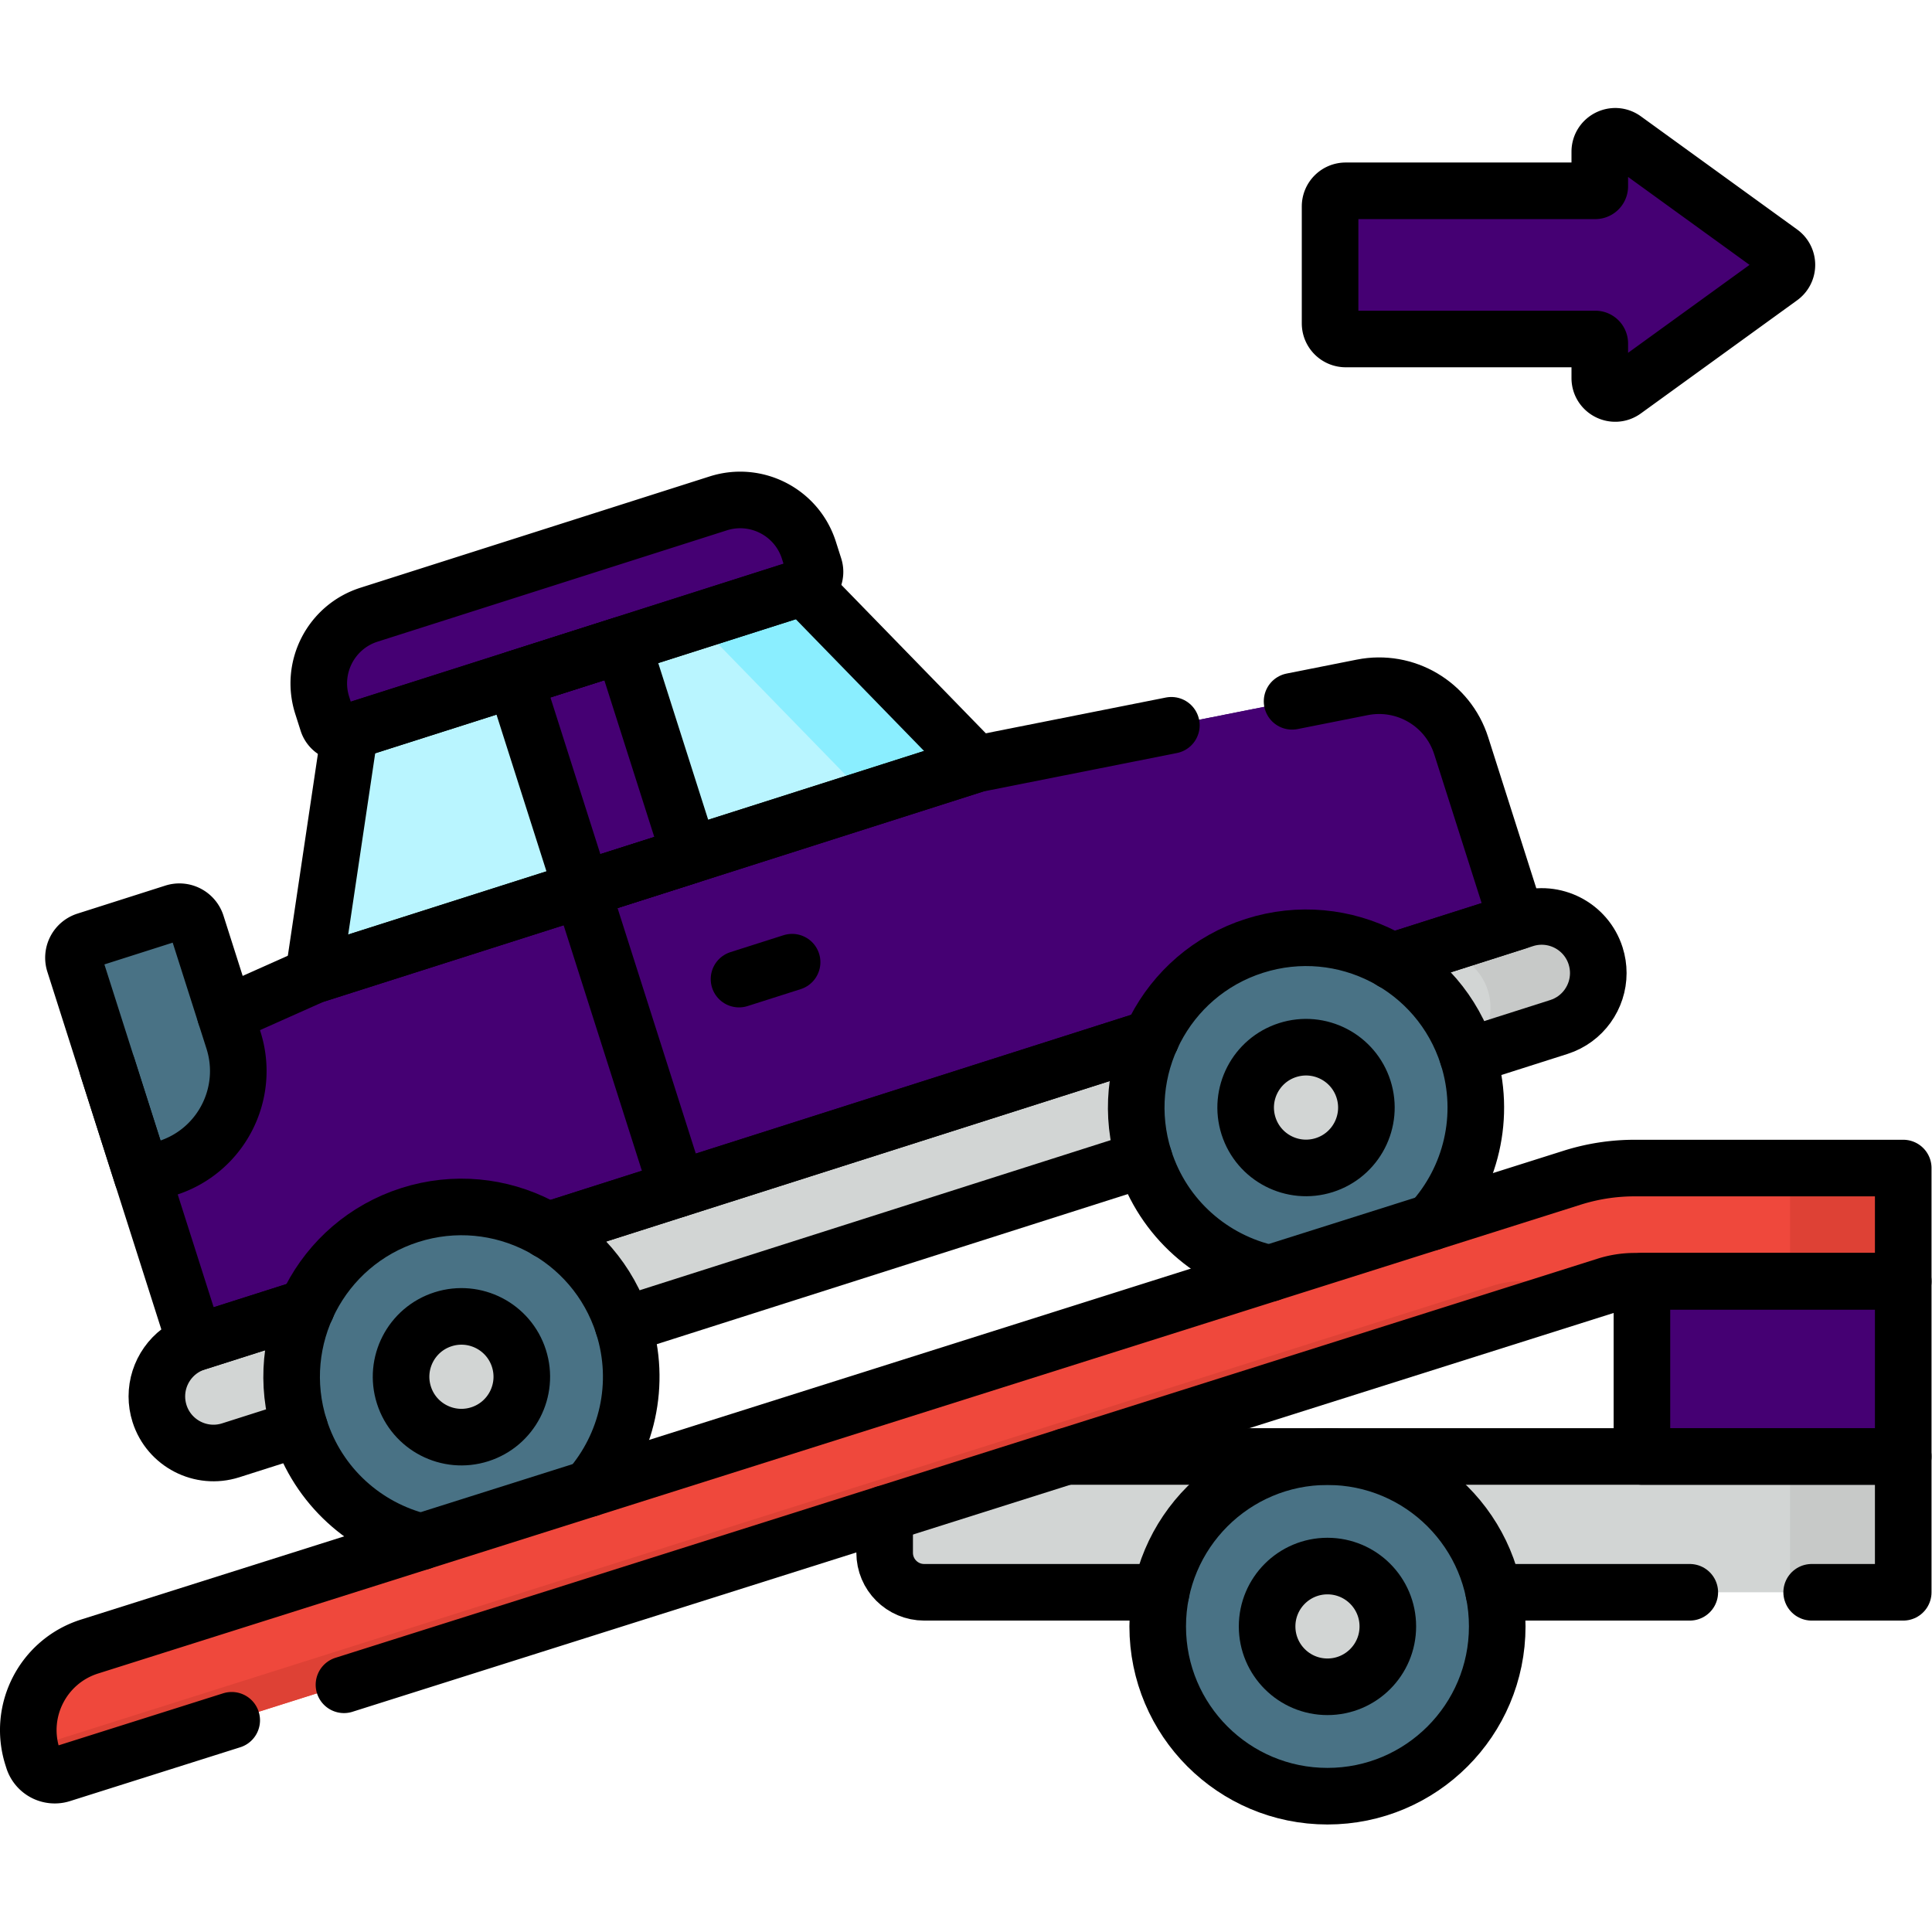 <?xml version="1.0" encoding="UTF-8"?> <svg xmlns="http://www.w3.org/2000/svg" xmlns:xlink="http://www.w3.org/1999/xlink" xmlns:svgjs="http://svgjs.com/svgjs" version="1.1" width="512" height="512" x="0" y="0" viewBox="0 0 682.667 682.667" style="enable-background:new 0 0 512 512" xml:space="preserve" class=""><g><defs><clipPath id="a"><path d="M0 512h512V0H0Z" fill="#000000" data-original="#000000"></path></clipPath></defs><g clip-path="url(#a)" transform="matrix(1.333 0 0 -1.333 0 682.667)"><path d="M0 0h-259.519C-265.308 0-270 4.692-270 10.481V25.52c0 5.788 4.692 10.48 10.481 10.48H0Z" style="fill-opacity:1;fill-rule:nonzero;stroke:none" transform="translate(504.5 90.052)" fill="#d2d5d4" data-original="#d2d5d4"></path><path d="M474.5 90.052h30v36h-30z" style="fill-opacity:1;fill-rule:nonzero;stroke:none" fill="#c7c9c8" data-original="#c7c9c8"></path><path d="m0 0-350.402-111.683-23.289 73.068 54.627 24.355 175.673 55.991 102.319 20.327c11.405 2.265 22.694-4.395 26.225-15.475z" style="fill-opacity:1;fill-rule:nonzero;stroke:none" transform="translate(402.174 267.867)" fill="#450073" data-original="#ffde5c" class="" opacity="1"></path><path d="m0 0-28.583-9.11-25.298 79.371 28.583 9.11z" style="fill-opacity:1;fill-rule:nonzero;stroke:none" transform="translate(179.573 196.917)" fill="#450073" data-original="#ffc736" class="" opacity="1"></path><path d="m0 0-102.319-20.326-28.583-9.111L-28.583-9.11C-17.178-6.845-5.89-13.505-2.358-24.584l14.847-46.584 28.583 9.11-14.847 46.583C22.694-4.395 11.405 2.266 0 0" style="fill-opacity:1;fill-rule:nonzero;stroke:none" transform="translate(361.102 329.924)" fill="#450073" data-original="#ffc736" class="" opacity="1"></path><path d="m0 0-352.088-112.22c-7.893-2.516-16.331 1.843-18.847 9.736-2.516 7.893 1.843 16.331 9.736 18.847L-9.11 28.583c7.893 2.516 16.331-1.843 18.846-9.736C12.252 10.954 7.893 2.516 0 0" style="fill-opacity:1;fill-rule:nonzero;stroke:none" transform="translate(413.227 239.902)" fill="#d2d5d4" data-original="#d2d5d4"></path><path d="m0 0-28.583-9.11c7.893 2.515 16.331-1.844 18.846-9.737 2.516-7.893-1.843-16.331-9.736-18.847L9.11-28.583c7.893 2.515 12.252 10.953 9.737 18.846C16.331-1.844 7.893 2.516 0 0" style="fill-opacity:1;fill-rule:nonzero;stroke:none" transform="translate(404.116 268.486)" fill="#c7c9c8" data-original="#c7c9c8"></path><path d="m0 0-175.673-55.992 9.615 64.57 120.361 38.363z" style="fill-opacity:1;fill-rule:nonzero;stroke:none" transform="translate(258.783 309.598)" fill="#b9f5ff" data-original="#b9f5ff"></path><path d="m0 0-28.583-9.11 45.697-46.941 28.583 9.11z" style="fill-opacity:1;fill-rule:nonzero;stroke:none" transform="translate(213.086 356.54)" fill="#8aeeff" data-original="#8aeeff"></path><path d="M0 0c7.547-23.679-5.53-48.993-29.209-56.541-23.68-7.547-48.994 5.531-56.541 29.21-7.547 23.679 5.53 48.993 29.209 56.54C-32.861 36.756-7.547 23.679 0 0" style="fill-opacity:1;fill-rule:nonzero;stroke:none" transform="translate(165.19 160.847)" fill="#497285" data-original="#497285"></path><path d="m0 0-121.021-38.573a4.192 4.192 0 0 0-5.267 2.721l-1.425 4.471c-3.206 10.059 2.349 20.812 12.407 24.018l92.584 29.509c10.059 3.206 20.812-2.35 24.018-12.408l1.425-4.471A4.192 4.192 0 0 0 0 0" style="fill-opacity:1;fill-rule:nonzero;stroke:none" transform="translate(213.123 356.55)" fill="#450073" data-original="#ffde5c" class="" opacity="1"></path><path d="m0 0-20.134-6.417c10.059 3.206 12.363-5.042 15.569-15.101l1.424-4.471a4.192 4.192 0 0 0-2.721-5.267l28.584 9.11a4.193 4.193 0 0 1 2.721 5.268l-1.425 4.47C20.812-2.349 10.059 3.206 0 0" style="fill-opacity:1;fill-rule:nonzero;stroke:none" transform="translate(190.4 378.696)" fill="#450073" data-original="#ffc736" class="" opacity="1"></path><path d="M0 0c2.683-8.419-1.967-17.42-10.386-20.104-8.419-2.683-17.42 1.967-20.103 10.386-2.683 8.42 1.967 17.42 10.385 20.103C-11.684 13.069-2.684 8.419 0 0" style="fill-opacity:1;fill-rule:nonzero;stroke:none" transform="translate(137.56 152.04)" fill="#d2d5d4" data-original="#d2d5d4"></path><path d="M0 0c7.547-23.679-5.53-48.993-29.209-56.541-23.679-7.547-48.993 5.531-56.541 29.21-7.547 23.679 5.531 48.993 29.21 56.54C-32.861 36.756-7.547 23.679 0 0" style="fill-opacity:1;fill-rule:nonzero;stroke:none" transform="translate(389.072 232.204)" fill="#497285" data-original="#497285"></path><path d="M0 0c2.684-8.419-1.966-17.42-10.385-20.104-8.42-2.683-17.42 1.967-20.104 10.386-2.683 8.42 1.967 17.42 10.386 20.103C-11.684 13.069-2.683 8.419 0 0" style="fill-opacity:1;fill-rule:nonzero;stroke:none" transform="translate(361.442 223.398)" fill="#d2d5d4" data-original="#d2d5d4"></path><path d="m0 0-6.669-2.125-17.988 56.433a4.77 4.77 0 0 0 3.096 5.992l23.307 7.429a4.77 4.77 0 0 0 5.992-3.096l9.787-30.709C22.054 19.717 14.208 4.528 0 0" style="fill-opacity:1;fill-rule:nonzero;stroke:none" transform="translate(44.356 202.501)" fill="#497285" data-original="#497285"></path><path d="m0 0-28.583-9.11-17.796 55.833 28.584 9.11z" style="fill-opacity:1;fill-rule:nonzero;stroke:none" transform="translate(182.858 285.399)" fill="#450073" data-original="#ffde5c" class="" opacity="1"></path><path d="M0 0c0-24.853-20.147-45-45-45S-90-24.853-90 0s20.147 45 45 45S0 24.853 0 0" style="fill-opacity:1;fill-rule:nonzero;stroke:none" transform="translate(396.881 81)" fill="#497285" data-original="#497285"></path><path d="M0 0c0-8.836-7.163-16-16-16-8.836 0-16 7.164-16 16s7.164 16 16 16C-7.163 16 0 8.836 0 0" style="fill-opacity:1;fill-rule:nonzero;stroke:none" transform="translate(367.881 81)" fill="#d2d5d4" data-original="#d2d5d4"></path><path d="M0 0a54.925 54.925 0 0 1-16.583-2.56l-392.998-124.276c-12.233-3.869-19.015-16.923-15.147-29.157l.246-.777a5.951 5.951 0 0 1 7.469-3.88L-7.539-31.164A24.984 24.984 0 0 0 0-30h71.185V0Z" style="fill-opacity:1;fill-rule:nonzero;stroke:none" transform="translate(433.315 202.503)" fill="#ef483c" data-original="#ef483c"></path><path d="m0 0-387.768-122.623c.156-.737.348-1.473.58-2.207l.245-.776a5.95 5.95 0 0 1 7.469-3.88L30 0a24.984 24.984 0 0 0 7.539 1.164h-30C4.979 1.164 2.442.772 0 0" style="fill-opacity:1;fill-rule:nonzero;stroke:none" transform="translate(395.776 171.34)" fill="#de4135" data-original="#de4135" class=""></path><path d="M474.5 172.503h30v30h-30z" style="fill-opacity:1;fill-rule:nonzero;stroke:none" fill="#de4135" data-original="#de4135" class=""></path><path d="M504.5 126.052h-69.262v46.451H504.5Z" style="fill-opacity:1;fill-rule:nonzero;stroke:none" fill="#450073" data-original="#ffde5c" class="" opacity="1"></path><path d="M474.5 126.052h30v46.451h-30z" style="fill-opacity:1;fill-rule:nonzero;stroke:none" fill="#450073" data-original="#ffc736" class="" opacity="1"></path><path d="m0 0-41.42-29.99c-2.71-1.96-6.49-.03-6.49 3.31v9.159a1.19 1.19 0 0 1-1.191 1.191h-66.159a4.14 4.14 0 0 0-4.14 4.14v31a4.14 4.14 0 0 0 4.14 4.14h66.159a1.19 1.19 0 0 1 1.191 1.191V33.3c0 3.34 3.78 5.27 6.49 3.32L0 6.63c2.26-1.64 2.26-5 0-6.63" style="fill-opacity:1;fill-rule:nonzero;stroke:none" transform="translate(471.974 438.6)" fill="#450073" data-original="#ffde5c" class="" opacity="1"></path><path d="M0 0v-10.32C0-16.11 4.69-20.8 10.48-20.8h62.81" style="stroke-width:15;stroke-linecap:round;stroke-linejoin:round;stroke-miterlimit:10;stroke-dasharray:none;stroke-opacity:1" transform="translate(234.5 110.85)" fill="none" stroke="#000000" stroke-width="15" stroke-linecap="round" stroke-linejoin="round" stroke-miterlimit="10" stroke-dasharray="none" stroke-opacity="" data-original="#000000"></path><path d="M0 0h-51.953" style="stroke-width:15;stroke-linecap:round;stroke-linejoin:round;stroke-miterlimit:10;stroke-dasharray:none;stroke-opacity:1" transform="translate(447.923 90.05)" fill="none" stroke="#000000" stroke-width="15" stroke-linecap="round" stroke-linejoin="round" stroke-miterlimit="10" stroke-dasharray="none" stroke-opacity="" data-original="#000000"></path><path d="M0 0h221.94v-36h-24.269" style="stroke-width:15;stroke-linecap:round;stroke-linejoin:round;stroke-miterlimit:10;stroke-dasharray:none;stroke-opacity:1" transform="translate(282.56 126.05)" fill="none" stroke="#000000" stroke-width="15" stroke-linecap="round" stroke-linejoin="round" stroke-miterlimit="10" stroke-dasharray="none" stroke-opacity="" data-original="#000000"></path><path d="m0 0-18.3-5.83c-7.89-2.51-16.33 1.85-18.85 9.74-.48 1.51-.71 3.05-.71 4.56 0 6.26 3.96 12.09 10.19 14.2.08.03.17.06.26.09l29.23 9.31v.01" style="stroke-width:15;stroke-linecap:round;stroke-linejoin:round;stroke-miterlimit:10;stroke-dasharray:none;stroke-opacity:1" transform="translate(79.44 133.51)" fill="none" stroke="#000000" stroke-width="15" stroke-linecap="round" stroke-linejoin="round" stroke-miterlimit="10" stroke-dasharray="none" stroke-opacity="" data-original="#000000"></path><path d="M0 0h.01l34.41 10.97 77.1 24.57 48.47 15.45" style="stroke-width:15;stroke-linecap:round;stroke-linejoin:round;stroke-miterlimit:10;stroke-dasharray:none;stroke-opacity:1" transform="translate(145.15 185.95)" fill="none" stroke="#000000" stroke-width="15" stroke-linecap="round" stroke-linejoin="round" stroke-miterlimit="10" stroke-dasharray="none" stroke-opacity="" data-original="#000000"></path><path d="M0 0v.01l138.13 44.02" style="stroke-width:15;stroke-linecap:round;stroke-linejoin:round;stroke-miterlimit:10;stroke-dasharray:none;stroke-opacity:1" transform="translate(165.19 160.84)" fill="none" stroke="#000000" stroke-width="15" stroke-linecap="round" stroke-linejoin="round" stroke-miterlimit="10" stroke-dasharray="none" stroke-opacity="" data-original="#000000"></path><path d="m0 0 35.09 11.18c7.89 2.51 16.33-1.85 18.84-9.74.48-1.52.71-3.05.71-4.56 0-6.35-4.07-12.25-10.44-14.29l-24.16-7.7" style="stroke-width:15;stroke-linecap:round;stroke-linejoin:round;stroke-miterlimit:10;stroke-dasharray:none;stroke-opacity:1" transform="translate(369.03 257.31)" fill="none" stroke="#000000" stroke-width="15" stroke-linecap="round" stroke-linejoin="round" stroke-miterlimit="10" stroke-dasharray="none" stroke-opacity="" data-original="#000000"></path><path d="m0 0-48.47-15.45-77.1-24.57-34.41-10.97h-.01" style="stroke-width:15;stroke-linecap:round;stroke-linejoin:round;stroke-miterlimit:10;stroke-dasharray:none;stroke-opacity:1" transform="translate(305.14 236.94)" fill="none" stroke="#000000" stroke-width="15" stroke-linecap="round" stroke-linejoin="round" stroke-miterlimit="10" stroke-dasharray="none" stroke-opacity="" data-original="#000000"></path><path d="m0 0 18.6 3.694c11.41 2.27 22.7-4.39 26.23-15.47l14.84-46.58-33.14-10.56" style="stroke-width:15;stroke-linecap:round;stroke-linejoin:round;stroke-miterlimit:10;stroke-dasharray:none;stroke-opacity:1" transform="translate(342.5 326.226)" fill="none" stroke="#000000" stroke-width="15" stroke-linecap="round" stroke-linejoin="round" stroke-miterlimit="10" stroke-dasharray="none" stroke-opacity="" data-original="#000000"></path><path d="m0 0 23.38 10.43 71.16 22.68 104.51 33.31 51.72 10.271" style="stroke-width:15;stroke-linecap:round;stroke-linejoin:round;stroke-miterlimit:10;stroke-dasharray:none;stroke-opacity:1" transform="translate(59.73 243.18)" fill="none" stroke="#000000" stroke-width="15" stroke-linecap="round" stroke-linejoin="round" stroke-miterlimit="10" stroke-dasharray="none" stroke-opacity="" data-original="#000000"></path><path d="M0 0h-.01l23.29-73.07 29.49 9.4" style="stroke-width:15;stroke-linecap:round;stroke-linejoin:round;stroke-miterlimit:10;stroke-dasharray:none;stroke-opacity:1" transform="translate(28.49 229.25)" fill="none" stroke="#000000" stroke-width="15" stroke-linecap="round" stroke-linejoin="round" stroke-miterlimit="10" stroke-dasharray="none" stroke-opacity="" data-original="#000000"></path><path d="m0 0-175.673-55.992 9.615 64.57 120.361 38.363z" style="stroke-width:15;stroke-linecap:round;stroke-linejoin:round;stroke-miterlimit:10;stroke-dasharray:none;stroke-opacity:1" transform="translate(258.783 309.598)" fill="none" stroke="#000000" stroke-width="15" stroke-linecap="round" stroke-linejoin="round" stroke-miterlimit="10" stroke-dasharray="none" stroke-opacity="" data-original="#000000"></path><path d="M0 0c10.02 11.47 13.97 27.74 9.01 43.3-7.55 23.68-32.86 36.75-56.54 29.21-23.68-7.55-36.76-32.87-29.21-56.54C-71.8.48-59.26-10.48-44.55-14.09" style="stroke-width:15;stroke-linecap:round;stroke-linejoin:round;stroke-miterlimit:10;stroke-dasharray:none;stroke-opacity:1" transform="translate(156.18 117.55)" fill="none" stroke="#000000" stroke-width="15" stroke-linecap="round" stroke-linejoin="round" stroke-miterlimit="10" stroke-dasharray="none" stroke-opacity="" data-original="#000000"></path><path d="m0 0-121.021-38.573a4.192 4.192 0 0 0-5.267 2.721l-1.425 4.471c-3.206 10.059 2.349 20.812 12.407 24.018l92.584 29.509c10.059 3.206 20.812-2.35 24.018-12.408l1.425-4.471A4.192 4.192 0 0 0 0 0Z" style="stroke-width:15;stroke-linecap:round;stroke-linejoin:round;stroke-miterlimit:10;stroke-dasharray:none;stroke-opacity:1" transform="translate(213.123 356.55)" fill="none" stroke="#000000" stroke-width="15" stroke-linecap="round" stroke-linejoin="round" stroke-miterlimit="10" stroke-dasharray="none" stroke-opacity="" data-original="#000000"></path><path d="M0 0c2.683-8.419-1.967-17.42-10.386-20.104-8.419-2.683-17.42 1.967-20.103 10.386-2.683 8.42 1.967 17.42 10.385 20.103C-11.684 13.069-2.684 8.419 0 0Z" style="stroke-width:15;stroke-linecap:round;stroke-linejoin:round;stroke-miterlimit:10;stroke-dasharray:none;stroke-opacity:1" transform="translate(137.56 152.04)" fill="none" stroke="#000000" stroke-width="15" stroke-linecap="round" stroke-linejoin="round" stroke-miterlimit="10" stroke-dasharray="none" stroke-opacity="" data-original="#000000"></path><path d="M0 0c10.52 11.5 14.76 28.15 9.69 44.07-7.54 23.68-32.86 36.76-56.54 29.21-23.68-7.54-36.75-32.86-29.21-56.54C-71.01.88-57.99-10.21-42.83-13.54" style="stroke-width:15;stroke-linecap:round;stroke-linejoin:round;stroke-miterlimit:10;stroke-dasharray:none;stroke-opacity:1" transform="translate(379.38 188.13)" fill="none" stroke="#000000" stroke-width="15" stroke-linecap="round" stroke-linejoin="round" stroke-miterlimit="10" stroke-dasharray="none" stroke-opacity="" data-original="#000000"></path><path d="M0 0c2.684-8.419-1.966-17.42-10.385-20.104-8.42-2.683-17.42 1.967-20.104 10.386-2.683 8.42 1.967 17.42 10.386 20.103C-11.684 13.069-2.683 8.419 0 0Z" style="stroke-width:15;stroke-linecap:round;stroke-linejoin:round;stroke-miterlimit:10;stroke-dasharray:none;stroke-opacity:1" transform="translate(361.442 223.398)" fill="none" stroke="#000000" stroke-width="15" stroke-linecap="round" stroke-linejoin="round" stroke-miterlimit="10" stroke-dasharray="none" stroke-opacity="" data-original="#000000"></path><path d="m0 0-6.669-2.125-17.988 56.433a4.77 4.77 0 0 0 3.096 5.992l23.307 7.429a4.77 4.77 0 0 0 5.992-3.096l9.787-30.709C22.054 19.717 14.208 4.528 0 0Z" style="stroke-width:15;stroke-linecap:round;stroke-linejoin:round;stroke-miterlimit:10;stroke-dasharray:none;stroke-opacity:1" transform="translate(44.356 202.501)" fill="none" stroke="#000000" stroke-width="15" stroke-linecap="round" stroke-linejoin="round" stroke-miterlimit="10" stroke-dasharray="none" stroke-opacity="" data-original="#000000"></path><path d="m0 0 25.298-79.371" style="stroke-width:15;stroke-linecap:round;stroke-linejoin:round;stroke-miterlimit:10;stroke-dasharray:none;stroke-opacity:1" transform="translate(154.275 276.289)" fill="none" stroke="#000000" stroke-width="15" stroke-linecap="round" stroke-linejoin="round" stroke-miterlimit="10" stroke-dasharray="none" stroke-opacity="" data-original="#000000"></path><path d="m0 0 14.072 4.485" style="stroke-width:15;stroke-linecap:round;stroke-linejoin:round;stroke-miterlimit:10;stroke-dasharray:none;stroke-opacity:1" transform="translate(195.896 252.592)" fill="none" stroke="#000000" stroke-width="15" stroke-linecap="round" stroke-linejoin="round" stroke-miterlimit="10" stroke-dasharray="none" stroke-opacity="" data-original="#000000"></path><path d="m0 0-28.583-9.11-17.796 55.833 28.584 9.11z" style="stroke-width:15;stroke-linecap:round;stroke-linejoin:round;stroke-miterlimit:10;stroke-dasharray:none;stroke-opacity:1" transform="translate(182.858 285.399)" fill="none" stroke="#000000" stroke-width="15" stroke-linecap="round" stroke-linejoin="round" stroke-miterlimit="10" stroke-dasharray="none" stroke-opacity="" data-original="#000000"></path><path d="M0 0c0-24.853-20.147-45-45-45S-90-24.853-90 0s20.147 45 45 45S0 24.853 0 0Z" style="stroke-width:15;stroke-linecap:round;stroke-linejoin:round;stroke-miterlimit:10;stroke-dasharray:none;stroke-opacity:1" transform="translate(396.881 81)" fill="none" stroke="#000000" stroke-width="15" stroke-linecap="round" stroke-linejoin="round" stroke-miterlimit="10" stroke-dasharray="none" stroke-opacity="" data-original="#000000"></path><path d="M0 0c0-8.836-7.163-16-16-16-8.836 0-16 7.164-16 16s7.164 16 16 16C-7.163 16 0 8.836 0 0Z" style="stroke-width:15;stroke-linecap:round;stroke-linejoin:round;stroke-miterlimit:10;stroke-dasharray:none;stroke-opacity:1" transform="translate(367.881 81)" fill="none" stroke="#000000" stroke-width="15" stroke-linecap="round" stroke-linejoin="round" stroke-miterlimit="10" stroke-dasharray="none" stroke-opacity="" data-original="#000000"></path><path d="m0 0 334.596 105.808a24.984 24.984 0 0 0 7.539 1.164h71.185v30h-71.185a54.925 54.925 0 0 1-16.583-2.56L-67.446 10.136C-79.68 6.267-86.461-6.787-82.593-19.021l.246-.777a5.951 5.951 0 0 1 7.469-3.88L-29.76-9.411" style="stroke-width:15;stroke-linecap:round;stroke-linejoin:round;stroke-miterlimit:10;stroke-dasharray:none;stroke-opacity:1" transform="translate(91.18 65.531)" fill="none" stroke="#000000" stroke-width="15" stroke-linecap="round" stroke-linejoin="round" stroke-miterlimit="10" stroke-dasharray="none" stroke-opacity="" data-original="#000000"></path><path d="M504.5 126.052h-69.262v46.451H504.5Z" style="stroke-width:15;stroke-linecap:round;stroke-linejoin:round;stroke-miterlimit:10;stroke-dasharray:none;stroke-opacity:1" fill="none" stroke="#000000" stroke-width="15" stroke-linecap="round" stroke-linejoin="round" stroke-miterlimit="10" stroke-dasharray="none" stroke-opacity="" data-original="#000000"></path><path d="m0 0-41.42-29.99c-2.71-1.96-6.49-.03-6.49 3.31v9.159a1.19 1.19 0 0 1-1.191 1.191h-66.159a4.14 4.14 0 0 0-4.14 4.14v31a4.14 4.14 0 0 0 4.14 4.14h66.159a1.19 1.19 0 0 1 1.191 1.191V33.3c0 3.34 3.78 5.27 6.49 3.32L0 6.63c2.26-1.64 2.26-5 0-6.63Z" style="stroke-width:15;stroke-linecap:round;stroke-linejoin:round;stroke-miterlimit:10;stroke-dasharray:none;stroke-opacity:1" transform="translate(471.974 438.6)" fill="none" stroke="#000000" stroke-width="15" stroke-linecap="round" stroke-linejoin="round" stroke-miterlimit="10" stroke-dasharray="none" stroke-opacity="" data-original="#000000"></path></g></g></svg> 
